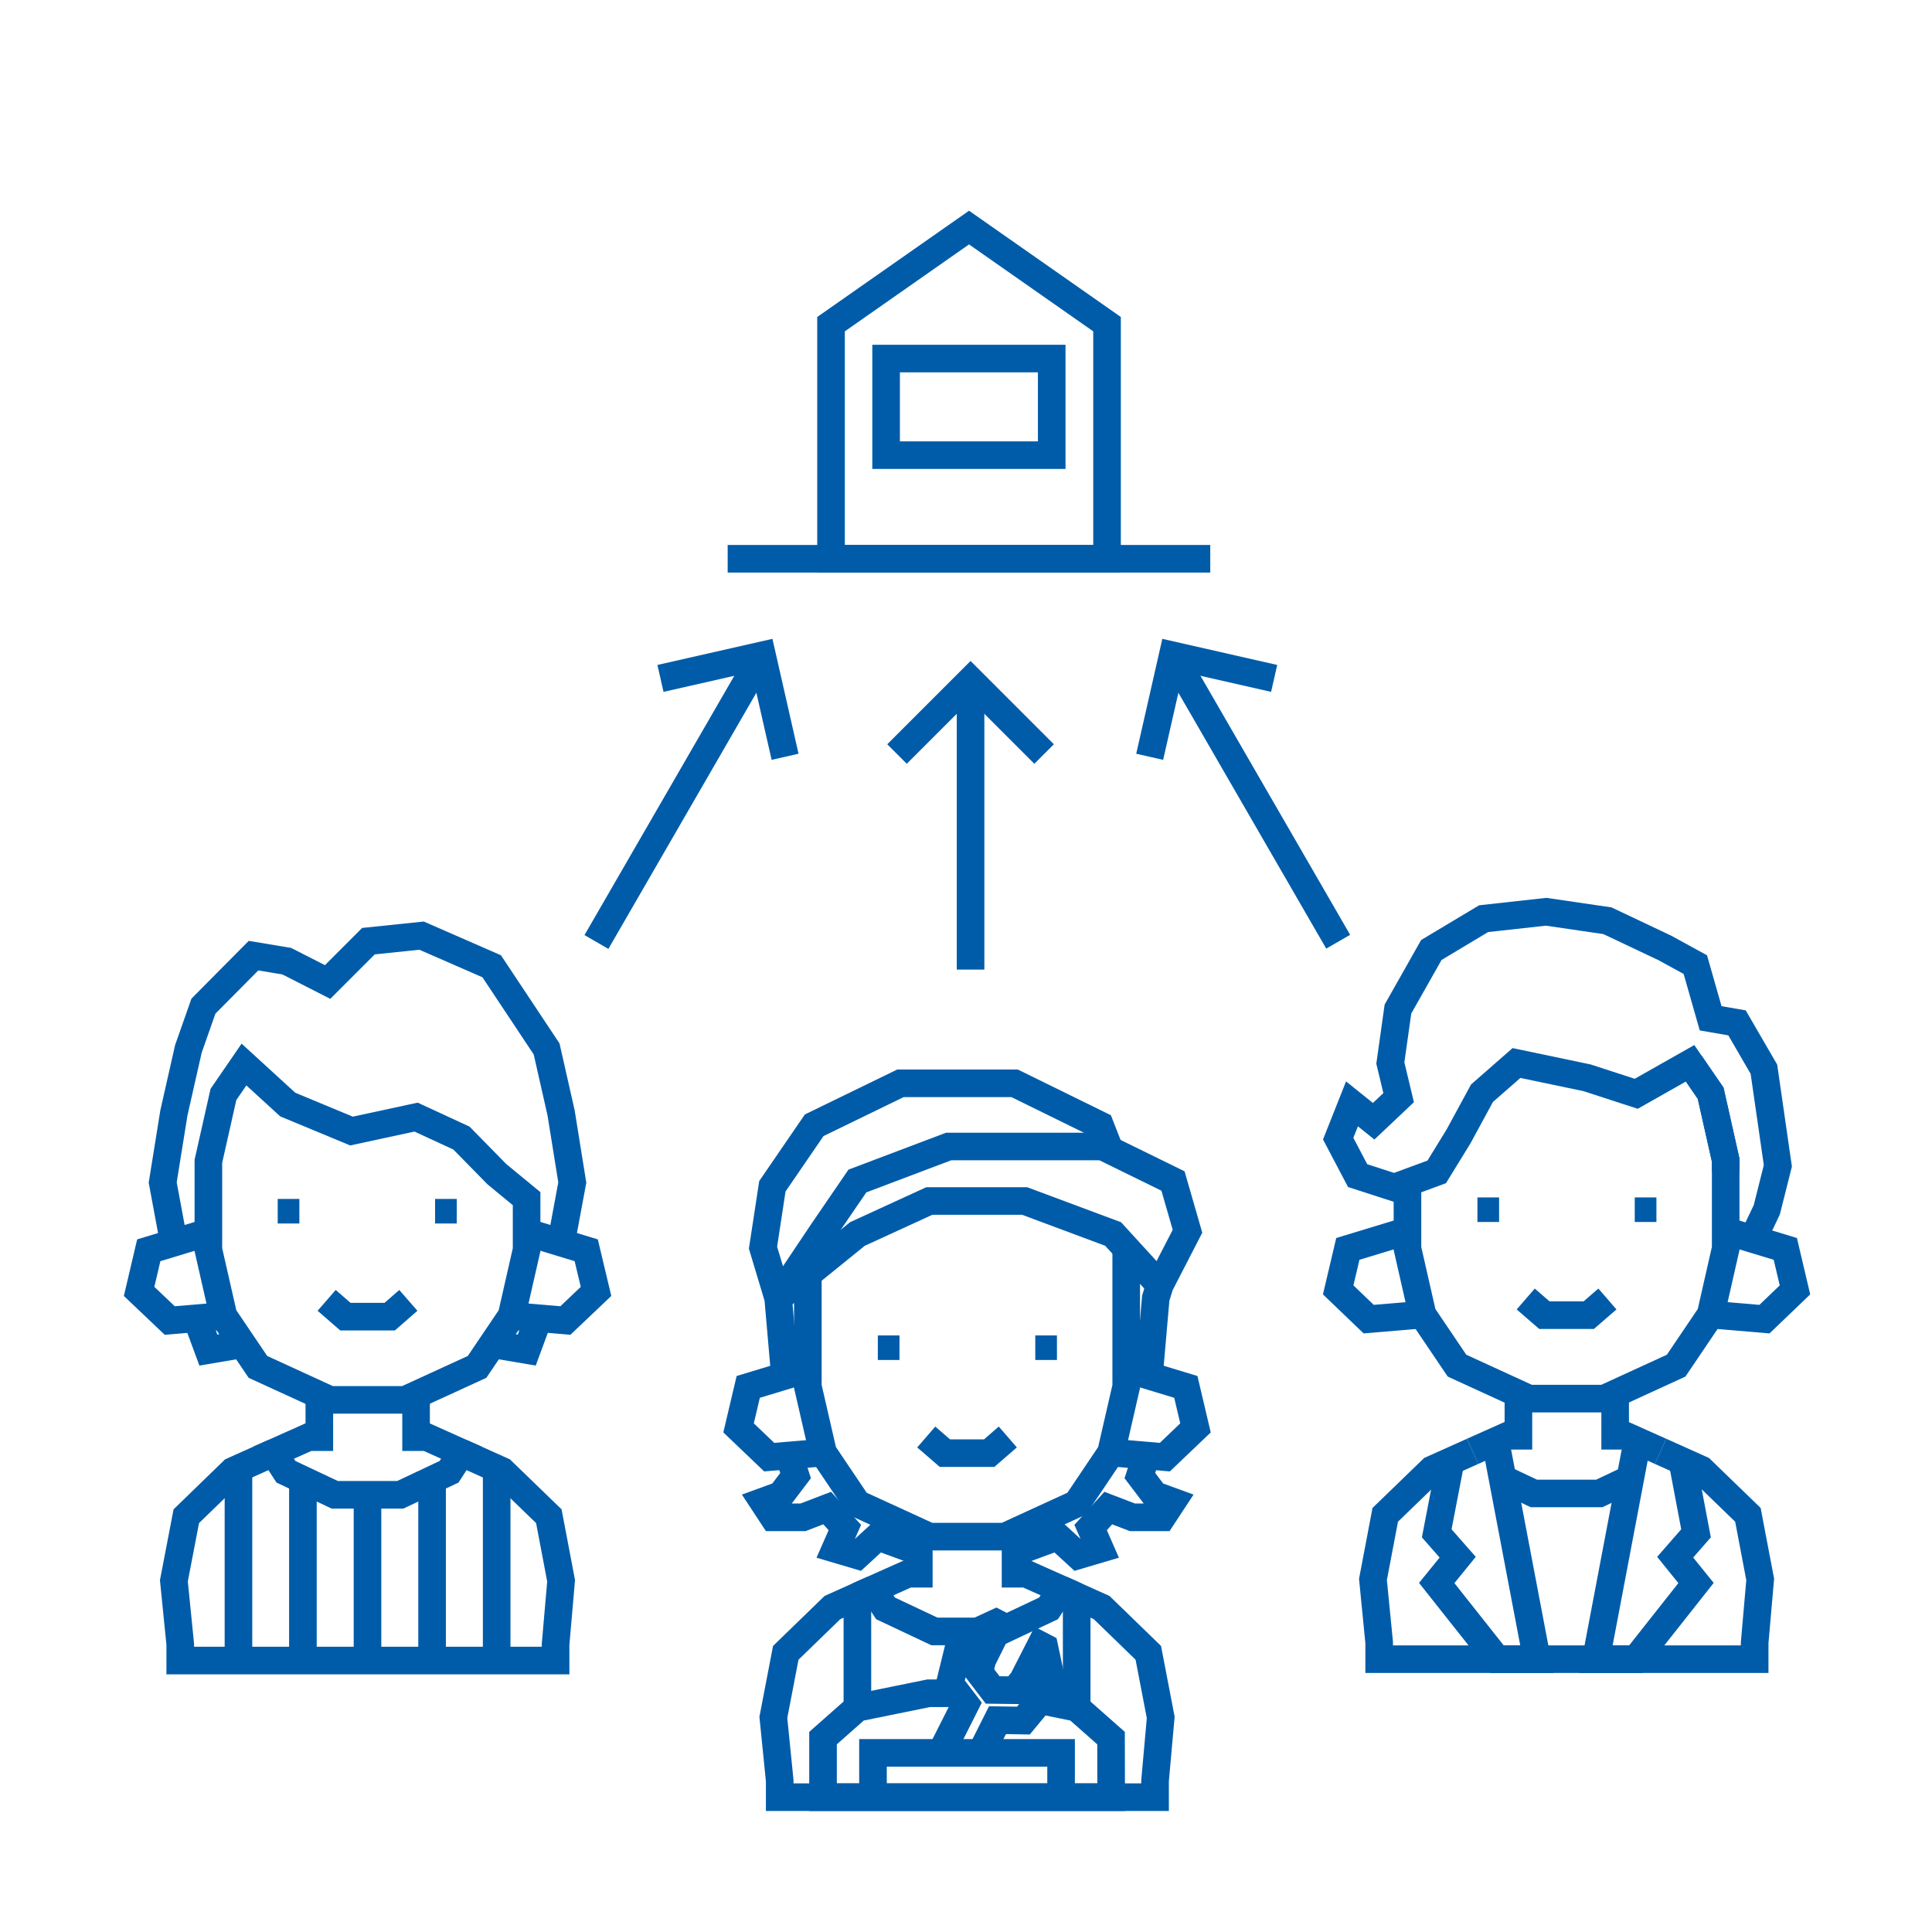 <?xml version="1.0" encoding="UTF-8"?> <!-- Generator: Adobe Illustrator 24.3.0, SVG Export Plug-In . SVG Version: 6.00 Build 0) --> <svg xmlns="http://www.w3.org/2000/svg" xmlns:xlink="http://www.w3.org/1999/xlink" version="1.1" id="Ebene_1" x="0px" y="0px" viewBox="0 0 140 140" style="enable-background:new 0 0 140 140;" xml:space="preserve"> <style type="text/css"> .st0{fill:none;stroke:#C5D8EB;stroke-width:2;stroke-miterlimit:10;} .st1{fill:none;stroke:#75A0CD;stroke-width:2;stroke-miterlimit:10;} .st2{fill:#C5D8EB;} .st3{opacity:0.25;fill:#FAD4A8;} .st4{opacity:0.25;fill:#BADFAD;} .st5{opacity:0.25;fill:#97CE84;} .st6{opacity:0.25;fill:#F8BE7C;} .st7{opacity:0.25;fill:#F5A951;} .st8{opacity:0.25;fill:#75BE5B;} .st9{fill:none;stroke:#52AE32;stroke-width:2;stroke-miterlimit:10;} .st10{fill:none;stroke:#E6007E;stroke-width:2;stroke-miterlimit:10;} .st11{fill:none;stroke:#F39325;stroke-width:2;stroke-miterlimit:10;} .st12{opacity:0.25;fill:#F599CB;} .st13{opacity:0.25;fill:#F066B2;} .st14{opacity:0.25;fill:#EB3398;} .st15{fill:none;stroke:#005CA9;stroke-width:2.141;stroke-miterlimit:10;} .st16{fill:#D9D9D9;} .st17{fill:#FFFFFF;} .st18{fill:#005CA9;} .st19{fill:#0075BF;} .st20{fill:#337DBA;} .st21{fill:none;stroke:#000000;stroke-miterlimit:10;} .st22{fill:#FFFFFF;stroke:#C5D8EB;stroke-width:4;stroke-miterlimit:10;} .st23{fill:none;stroke:#C5D8EB;stroke-width:3;stroke-miterlimit:10;} .st24{fill:#FFFFFF;stroke:#005CA9;stroke-width:4;stroke-miterlimit:10;} .st25{fill:#FFB27D;} .st26{fill:#1C468A;} .st27{fill:#C65447;} .st28{fill:#163560;} .st29{fill:#33865F;} .st30{fill:#F4A269;} .st31{fill:#006837;} .st32{fill:#599DAD;} .st33{fill:#ED975D;} .st34{fill:#80BDCC;} .st35{fill:#E7F1FD;} .st36{fill:#00457F;} .st37{fill:#5F9AA8;} .st38{fill:#2C3A64;} .st39{fill:#ED985F;} .st40{fill:#47737E;} .st41{fill:#CADFFD;} .st42{fill:#F599CB;} .st43{fill:#E6007E;} .st44{fill:#2A4E96;} .st45{fill:#D9935C;} .st46{fill:#CB7D45;} .st47{fill:#233862;} .st48{fill:#770046;} .st49{fill:#4F002F;} .st50{fill:#E9F3FE;} .st51{fill:#BED4F4;} .st52{fill:#AFCDFB;} .st53{fill:#FFA412;} .st54{fill:#E27F2B;} .st55{fill:#669DCB;} .st56{fill:#FCECDB;} .st57{fill:#F99746;} .st58{fill:#F9E5D1;} .st59{fill:#EFCBAB;} .st60{fill:#E2915A;} .st61{fill:#545452;} .st62{fill:#656563;} .st63{fill:#D04339;} .st64{fill:#747573;} .st65{fill:#D9E9F9;} .st66{fill:#BADFAD;} .st67{fill:#52AE32;} .st68{fill:#97CE84;} .st69{fill:#75BE5B;} .st70{fill:#99BEDD;} .st71{fill:#FFFFFF;stroke:#005CA9;stroke-miterlimit:10;} .st72{fill:#FCD921;} .st73{clip-path:url(#SVGID_2_);fill:#FFFFFF;} .st74{clip-path:url(#SVGID_4_);fill:#FFFFFF;} .st75{clip-path:url(#SVGID_6_);fill:#FFFFFF;} .st76{fill:#FF00FF;} .st77{clip-path:url(#SVGID_8_);fill:#FFFFFF;} .st78{clip-path:url(#SVGID_10_);fill:#FFFFFF;} .st79{clip-path:url(#SVGID_12_);fill:#FFFFFF;} .st80{clip-path:url(#SVGID_14_);fill:#FFFFFF;} .st81{clip-path:url(#SVGID_16_);fill:#FFFFFF;} .st82{clip-path:url(#SVGID_18_);fill:#FFFFFF;} .st83{clip-path:url(#SVGID_20_);fill:#FFFFFF;} .st84{clip-path:url(#SVGID_22_);fill:#FFFFFF;} .st85{clip-path:url(#SVGID_24_);fill:#FFFFFF;} .st86{fill:none;stroke:#FFFFFF;stroke-width:0.138;stroke-miterlimit:10;} .st87{clip-path:url(#SVGID_26_);} .st88{clip-path:url(#SVGID_30_);} .st89{clip-path:url(#SVGID_34_);} .st90{fill:none;stroke:#B3B3B3;stroke-linecap:round;stroke-linejoin:round;} .st91{fill:#B3B3B3;} .st92{clip-path:url(#SVGID_38_);fill:#FFFFFF;} .st93{clip-path:url(#SVGID_40_);fill:#FFFFFF;} .st94{clip-path:url(#SVGID_42_);fill:#FFFFFF;} .st95{clip-path:url(#SVGID_44_);fill:#FFFFFF;} .st96{clip-path:url(#SVGID_46_);fill:#FFFFFF;} .st97{clip-path:url(#SVGID_48_);fill:#FFFFFF;} .st98{clip-path:url(#SVGID_50_);fill:#FFFFFF;} .st99{clip-path:url(#SVGID_52_);fill:#FFFFFF;} .st100{clip-path:url(#SVGID_54_);fill:#FFFFFF;} .st101{fill:#00FF00;} .st102{clip-path:url(#SVGID_56_);fill:#FFFFFF;} .st103{clip-path:url(#SVGID_58_);fill:#FFFFFF;} .st104{clip-path:url(#SVGID_60_);fill:#FFFFFF;} .st105{fill:#FF0000;} .st106{fill:none;stroke:#005CA9;stroke-width:2;stroke-miterlimit:10;} .st107{fill:none;stroke:#FF0000;stroke-miterlimit:10;} .st108{opacity:0.75;fill:#FFFFFF;} .st109{fill:#00FFFF;} .st110{fill:#0000FF;} .st111{fill:none;stroke:#3C3C3B;stroke-miterlimit:10;} .st112{clip-path:url(#SVGID_62_);} .st113{clip-path:url(#SVGID_64_);} .st114{clip-path:url(#SVGID_62_);fill:none;stroke:#1D1D1B;stroke-width:2.12;} .st115{fill:none;stroke:#000000;stroke-linecap:round;stroke-linejoin:round;stroke-miterlimit:10;} .st116{fill:none;stroke:#000000;stroke-width:0.25;stroke-miterlimit:10;} .st117{clip-path:url(#SVGID_68_);} .st118{fill:#FCEE21;} .st119{fill:#171717;} .st120{fill:#8B8B8B;} .st121{fill:#343434;} .st122{fill:#565656;} .st123{fill:none;stroke:#3C3C3B;stroke-width:0.36;stroke-miterlimit:10;} .st124{fill:none;stroke:#FFFFFF;stroke-width:0.25;stroke-miterlimit:10;} .st125{fill:none;stroke:#0000FF;stroke-width:0.25;stroke-miterlimit:10;} .st126{clip-path:url(#SVGID_70_);} .st127{clip-path:url(#SVGID_74_);} .st128{clip-path:url(#SVGID_78_);} .st129{fill:none;stroke:#B3B3B3;stroke-linecap:round;stroke-linejoin:round;stroke-miterlimit:10;} .st130{fill:none;stroke:#FF0000;stroke-linecap:round;stroke-linejoin:round;} .st131{fill:none;stroke:#00FF00;stroke-linecap:round;stroke-linejoin:round;stroke-miterlimit:10;} .st132{fill:none;stroke:#FCD921;stroke-miterlimit:10;} .st133{fill:none;stroke:#00FFFF;stroke-miterlimit:10;} .st134{fill:none;stroke:#0000FF;stroke-miterlimit:10;} .st135{fill:none;stroke:#0000FF;stroke-width:1.034;stroke-miterlimit:10;} .st136{fill:#F39325;} .st137{clip-path:url(#SVGID_84_);} .st138{clip-path:url(#SVGID_88_);} .st139{clip-path:url(#SVGID_92_);} .st140{fill:none;stroke:#FF0000;stroke-linecap:round;stroke-linejoin:round;stroke-miterlimit:10;} .st141{fill:#3E8326;} .st142{fill:#295719;} .st143{fill:#7A4A13;} .st144{fill:#B66E1C;} .st145{fill:#F5A951;} .st146{fill:#F8BE7C;} .st147{fill:#FAD4A8;} .st148{fill:#73003F;} .st149{fill:#AD005F;} .st150{fill:#EB3398;} .st151{fill:#F066B2;} .st152{fill:#002E55;} .st153{fill:#0069B4;} .st154{fill:#0080C9;} .st155{fill:#008BD2;} .st156{fill:#0095DB;} .st157{clip-path:url(#SVGID_98_);} .st158{fill:#ADB5BE;} .st159{fill:#FCA56B;} .st160{fill:#F7931E;} .st161{opacity:0.25;fill:#99BEDD;} .st162{opacity:0.25;fill:#669DCB;} .st163{opacity:0.25;fill:#337DBA;} .st164{fill:none;stroke:#005CA9;stroke-miterlimit:10;} .st165{fill:none;stroke:#005CA9;stroke-width:4;stroke-miterlimit:10;} .st166{fill:none;stroke:#005CA9;stroke-width:3;stroke-miterlimit:10;} .st167{fill:none;stroke:#E6007E;stroke-width:2;stroke-linejoin:bevel;stroke-miterlimit:10;} .st168{fill:#FFFFFF;stroke:#005CA9;stroke-width:2;stroke-miterlimit:10;} .st169{clip-path:url(#SVGID_100_);fill:#FFFFFF;} .st170{clip-path:url(#SVGID_102_);fill:#FFFFFF;} .st171{clip-path:url(#SVGID_104_);fill:#FFFFFF;} .st172{clip-path:url(#SVGID_106_);fill:#FFFFFF;} .st173{clip-path:url(#SVGID_108_);fill:#FFFFFF;} .st174{clip-path:url(#SVGID_110_);fill:#FFFFFF;} .st175{clip-path:url(#SVGID_112_);fill:#FFFFFF;} .st176{clip-path:url(#SVGID_114_);fill:#FFFFFF;} .st177{clip-path:url(#SVGID_116_);fill:#FFFFFF;} .st178{clip-path:url(#SVGID_118_);fill:#FFFFFF;} .st179{clip-path:url(#SVGID_120_);fill:#FFFFFF;} .st180{clip-path:url(#SVGID_122_);fill:#FFFFFF;} .st181{fill:none;stroke:#000000;stroke-width:0.5;stroke-miterlimit:10;} .st182{fill:none;stroke:#00FFFF;stroke-width:0.25;stroke-linecap:round;stroke-linejoin:round;stroke-miterlimit:10;} .st183{fill:none;stroke:#000000;stroke-width:0.5;stroke-linecap:round;stroke-linejoin:round;stroke-miterlimit:10;} .st184{fill:none;stroke:#F39325;stroke-miterlimit:10;} .st185{fill:none;stroke:#52AE32;stroke-miterlimit:10;} .st186{fill:none;stroke:#E6007E;stroke-miterlimit:10;} .st187{fill:none;stroke:#52AE32;stroke-width:0.723;stroke-miterlimit:10;} .st188{fill:none;stroke:#005CA9;stroke-width:0.723;stroke-miterlimit:10;} .st189{fill:none;stroke:#E6007E;stroke-width:0.723;stroke-miterlimit:10;} .st190{fill:none;stroke:#E6007E;stroke-width:0.723;stroke-linejoin:bevel;stroke-miterlimit:10;} .st191{fill:none;stroke:#F39325;stroke-width:0.723;stroke-miterlimit:10;} .st192{fill:none;stroke:#FF00FF;stroke-miterlimit:10;} .st193{clip-path:url(#SVGID_124_);} .st194{fill:url(#SVGID_125_);} .st195{clip-path:url(#SVGID_127_);fill:url(#SVGID_128_);} .st196{fill:none;stroke:#0000FF;stroke-width:3;stroke-miterlimit:10;} .st197{clip-path:url(#SVGID_130_);} .st198{fill:none;stroke:#FFFFFF;stroke-width:5;stroke-miterlimit:10;} .st199{fill:#739AF0;} .st200{fill:#4A75CB;} .st201{fill:#2B478B;} .st202{fill:#5FABB7;} .st203{fill:#EF9E67;} .st204{fill:#A53D38;} .st205{fill:#C45446;} .st206{fill:#912F2F;} .st207{fill:#BC3F3F;} .st208{fill:#ED7D2B;} .st209{fill:#B64C41;} .st210{fill:#27437C;} .st211{fill:#2F5196;} .st212{fill:#EE9849;} .st213{fill:#E58638;} .st214{fill:#FEF6EE;} .st215{fill:#FA9960;} .st216{fill:#E25345;} .st217{fill:#C33F3B;} .st218{fill:#EB8D5A;} .st219{fill:#999999;} .st220{fill:#666666;} .st221{fill:#CCCCCC;} .st222{fill:#D0D6EC;} .st223{fill:#E7B2B6;} .st224{fill:#D98789;} .st225{fill:#DFE5F4;} .st226{opacity:0.4;fill:#555CA5;} .st227{fill:#D35C2B;} .st228{fill:#555CA5;} .st229{fill:#F0D170;} .st230{fill:#C2D8EB;} .st231{fill:#D68D5D;} .st232{fill:#F8FBFF;} .st233{fill:#DEEDFF;} .st234{fill:#D1A586;} .st235{fill:#E5BD9E;} .st236{fill:#DFB697;} .st237{fill:#A0795F;} .st238{fill:#C69D7F;} .st239{fill:#E0B594;} .st240{fill:none;stroke:#FFFFFF;stroke-width:2;stroke-miterlimit:10;} .st241{fill:#00345F;} .st242{fill:#534741;} .st243{fill:#002340;} .st244{fill:#6BB7BF;} .st245{fill:#808080;} .st246{fill:#E49963;} .st247{fill:#603813;} .st248{fill:#B56F40;} .st249{fill:#99592E;} .st250{fill:#1A2A4A;} .st251{fill:#EBF3FA;} .st252{fill:#E2EEF9;} .st253{fill:#C7DDEA;} .st254{fill:#D7E9F2;} .st255{fill:#FFB278;} .st256{fill:#C2D9EF;} .st257{fill:#9ABEDB;} .st258{fill:#D3E3EF;} .st259{fill:#B5453C;} .st260{fill:#9E332E;} .st261{fill:#D86713;} .st262{fill:#F1A34F;} .st263{fill:#E78B37;} .st264{fill:#699DEE;} .st265{fill:#DDE3F2;} .st266{fill:#E37970;} .st267{opacity:0.2;fill:#E37970;} .st268{fill:#B2CEE7;} .st269{fill:#82B378;} .st270{fill:#A8D29F;} .st271{fill:#FFB973;} .st272{fill:#2E3552;} .st273{fill:#AA413E;} .st274{fill:#00689E;} .st275{fill:#CD8A52;} .st276{fill:#004F87;} .st277{fill:none;stroke:#999999;stroke-width:3;stroke-miterlimit:10;} .st278{fill:none;stroke:#FFFFFF;stroke-miterlimit:10;} .st279{fill:#F5F5F5;} .st280{fill:none;stroke:#FF0000;stroke-width:2;stroke-linejoin:round;} .st281{fill:none;stroke:#0000FF;stroke-width:2;stroke-linejoin:round;} .st282{clip-path:url(#SVGID_138_);} .st283{fill:#66AAD7;} .st284{fill:none;stroke:#0071BC;stroke-width:0.743;stroke-miterlimit:10;} .st285{fill:#FFFFFF;stroke:#99BEDD;stroke-width:4;stroke-miterlimit:10;} .st286{fill:none;stroke:#99BEDD;stroke-width:2;stroke-miterlimit:10;} .st287{fill:none;stroke:#99BEDD;stroke-width:3;stroke-miterlimit:10;} .st288{fill:none;stroke:#75A0CD;stroke-width:4;stroke-miterlimit:10;} .st289{fill:none;stroke:#669DCB;stroke-miterlimit:10;} .st290{fill:#FFFFFF;stroke:#669DCB;stroke-width:2;stroke-miterlimit:10;} .st291{fill:#FFFFFF;stroke:#005CA9;stroke-width:3;stroke-miterlimit:10;} .st292{clip-path:url(#SVGID_140_);} .st293{fill:none;stroke:#0069B3;stroke-width:2;stroke-linecap:round;stroke-linejoin:bevel;stroke-miterlimit:10;} .st294{fill:#0069B3;} .st295{fill:none;stroke:#0069B3;stroke-width:5;stroke-miterlimit:10;} .st296{clip-path:url(#SVGID_142_);fill:none;stroke:#0069B3;stroke-width:5;stroke-miterlimit:10;} .st297{fill:none;stroke:#C5D8EB;stroke-width:4;stroke-miterlimit:10;} .st298{fill:none;stroke:#005CA9;stroke-width:2;stroke-linecap:square;stroke-miterlimit:10;} .st299{fill:none;stroke:#005CA9;stroke-width:2;stroke-linecap:square;stroke-miterlimit:10;stroke-dasharray:2.204,4.408;} .st300{fill:#C48C66;} .st301{fill:#AD7A58;} .st302{clip-path:url(#SVGID_144_);fill:none;stroke:#D9D9D9;stroke-width:4;stroke-miterlimit:10;} .st303{fill:none;stroke:#085DA9;stroke-miterlimit:10;} .st304{fill:none;stroke:#D9D9D9;stroke-miterlimit:10;} .st305{fill:#213F7A;} .st306{fill:#B0D0FF;} .st307{fill:#FFD1B1;} .st308{fill:#EEBD9C;} .st309{fill:#98BAF4;} .st310{fill:#E8945B;} .st311{fill:#EBF3FF;} .st312{fill:#D4D9E0;} .st313{fill:#0D1B3E;} .st314{fill:#B96E16;} .st315{fill:#22407A;} .st316{fill:#728BB7;} .st317{fill:#4D4D4D;} .st318{fill:#B27246;} .st319{fill:#573A0C;} .st320{fill:#865634;} .st321{fill:#0A152F;} .st322{fill:#FFC783;} .st323{opacity:0.5;fill:#BF9562;} .st324{fill:none;stroke:#F39325;stroke-width:1.438;stroke-miterlimit:10;} .st325{fill:none;stroke:#005CA9;stroke-width:9.468;stroke-miterlimit:10;} .st326{fill:none;stroke:#FFFFFF;stroke-width:2.918;stroke-miterlimit:10;} .st327{fill:none;stroke:#FFFFFF;stroke-width:5.836;stroke-miterlimit:10;} .st328{fill:none;stroke:#005CA9;stroke-width:7;stroke-miterlimit:10;} .st329{fill:none;stroke:#005CA9;stroke-width:2;stroke-miterlimit:2;} .st330{fill:none;stroke:#005CA9;stroke-width:2.052;stroke-miterlimit:2;} </style> <polyline class="st106" points="118.13,107.16 115.89,108.22 111.15,108.22 108.88,107.15 "></polyline> <polyline class="st106" points="120.33,105.17 123.27,106.49 126.66,109.77 127.55,114.45 127.15,119.03 127.15,120.23 99.94,120.23 99.94,119.03 99.49,114.45 100.38,109.77 103.77,106.49 106.71,105.17 "></polyline> <polyline class="st106" points="71.09,127.02 72.28,124.65 74.16,124.68 76.27,122.13 75.68,119.37 75.41,119.23 74.12,121.76 73.53,122.48 71.93,122.46 70.96,121.19 71.18,120.29 72.45,117.74 72.18,117.6 69.62,118.78 68.83,122 69.97,123.49 68.19,127.02 "></polyline> <polyline class="st106" points="56.39,94.07 62.13,89.42 67.34,87.03 74.25,87.03 80.66,89.42 84.04,93.12 "></polyline> <polyline class="st106" points="73.03,104.13 71.68,105.3 68.47,105.3 67.12,104.13 "></polyline> <polyline class="st106" points="106.71,105.17 109.24,104.04 110.03,104.04 110.03,100.99 "></polyline> <polyline class="st106" points="117.04,100.99 117.04,104.04 117.8,104.04 120.33,105.17 "></polyline> <polyline class="st106" points="122.47,77.05 123.96,79.22 125.05,84.07 125.05,90.47 123.96,95.26 121.46,98.96 116.25,101.35 110.79,101.35 105.58,98.96 103.08,95.26 101.99,90.47 101.99,85.7 "></polyline> <rect x="107.06" y="86.77" class="st18" width="1.57" height="1.78"></rect> <rect x="118.46" y="86.77" class="st18" width="1.57" height="1.78"></rect> <polyline class="st106" points="103.08,95.26 99.18,95.59 96.97,93.47 97.67,90.5 101.98,89.19 "></polyline> <polyline class="st106" points="123.96,95.26 127.86,95.59 130.07,93.47 129.37,90.5 125.05,89.19 "></polyline> <polyline class="st106" points="81.61,90.46 81.61,100.47 80.51,105.26 78.02,108.96 72.81,111.35 67.34,111.35 62.13,108.96 59.64,105.26 58.54,100.47 58.54,92.33 "></polyline> <polyline class="st106" points="116.48,94.13 115.13,95.3 111.91,95.3 110.56,94.13 "></polyline> <polyline class="st106" points="56.39,94.07 59.64,89.22 62.13,85.58 68.74,83.08 79.9,83.08 85,85.58 86.05,89.22 84.04,93.12 83.75,94.07 83.26,99.69 "></polyline> <rect x="63.61" y="96.77" class="st18" width="1.57" height="1.78"></rect> <rect x="75.02" y="96.77" class="st18" width="1.57" height="1.78"></rect> <polyline class="st106" points="76.89,115.17 79.83,116.49 83.21,119.77 84.11,124.45 83.7,129.03 83.7,130.23 56.5,130.23 56.5,129.03 56.04,124.45 56.94,119.77 60.32,116.49 63.26,115.17 "></polyline> <polyline class="st106" points="70.85,118.22 67.71,118.22 64.17,116.55 63.26,115.17 65.79,114.04 66.58,114.04 66.58,110.99 "></polyline> <polyline class="st106" points="73.59,110.99 73.59,114.04 74.36,114.04 76.89,115.17 75.98,116.55 72.44,118.22 72.22,118.22 "></polyline> <polyline class="st106" points="59.63,105.26 55.74,105.59 53.52,103.47 54.22,100.5 58.54,99.19 "></polyline> <polyline class="st106" points="80.52,105.26 84.41,105.59 86.63,103.47 85.93,100.5 81.61,99.19 "></polyline> <polyline class="st106" points="75.37,123.21 78.02,123.75 80.51,125.95 80.52,130.23 59.64,130.23 59.64,125.95 62.13,123.75 67.29,122.7 69.37,122.7 "></polyline> <line class="st106" x1="62.13" y1="123.75" x2="62.13" y2="115.68"></line> <line class="st106" x1="78.02" y1="123.75" x2="78.02" y2="115.68"></line> <polyline class="st106" points="63.26,130.23 63.26,127.02 76.89,127.02 76.89,130.23 "></polyline> <polyline class="st106" points="56.88,99.69 56.39,94.07 55.29,90.41 55.97,85.96 59,81.54 65.25,78.5 73.52,78.5 79.71,81.54 80.41,83.33 "></polyline> <polyline class="st106" points="57.18,105.47 57.65,106.93 56.58,108.34 55.29,108.81 56.04,109.95 58.19,109.95 59.94,109.28 61.22,110.69 60.54,112.24 62.13,112.71 63.61,111.35 66.58,112.44 "></polyline> <polyline class="st106" points="83.07,105.47 82.6,106.93 83.67,108.34 84.96,108.81 84.21,109.95 82.06,109.95 80.31,109.28 79.03,110.69 79.71,112.24 78.12,112.71 76.64,111.35 73.67,112.44 "></polyline> <polyline class="st106" points="108.37,104.45 111.37,120.23 108.48,120.23 104.11,114.71 105.63,112.84 104.11,111.11 105.12,105.88 "></polyline> <polyline class="st106" points="118.65,104.42 115.65,120.23 118.54,120.23 122.9,114.71 121.39,112.84 122.9,111.11 121.91,105.88 "></polyline> <polyline class="st106" points="127.02,89.79 128.03,87.66 128.83,84.48 127.82,77.48 125.87,74.12 123.96,73.79 122.85,69.9 120.64,68.69 116.48,66.72 112.04,66.07 107.51,66.57 103.72,68.84 101.3,73.12 100.75,77.03 101.35,79.54 99.54,81.25 97.97,79.99 96.97,82.51 98.38,85.19 101.04,86.05 104.11,84.92 105.69,82.35 107.39,79.22 109.89,77.03 115,78.1 118.57,79.26 122.47,77.05 123.96,79.22 125.05,84.07 125.05,84.92 "></polyline> <rect x="31.52" y="86.87" transform="matrix(-1 -4.562185e-11 4.562185e-11 -1 64.617 175.529)" class="st18" width="1.57" height="1.78"></rect> <rect x="20.11" y="86.87" transform="matrix(-1 -4.562185e-11 4.562185e-11 -1 41.804 175.529)" class="st18" width="1.57" height="1.78"></rect> <polyline class="st106" points="33.44,105.27 36.38,106.59 39.77,109.87 40.66,114.55 40.26,119.14 40.26,120.33 13.06,120.33 13.06,119.14 12.6,114.55 13.5,109.87 16.88,106.59 19.82,105.27 "></polyline> <polyline class="st106" points="30.15,101.09 30.15,104.14 30.92,104.14 33.44,105.27 32.54,106.65 29,108.32 24.26,108.32 20.72,106.65 19.82,105.27 22.35,104.14 23.14,104.14 23.14,101.09 "></polyline> <polyline class="st106" points="37.07,95.36 40.97,95.69 43.19,93.58 42.48,90.6 38.17,89.29 "></polyline> <polyline class="st106" points="16.19,95.36 12.3,95.69 10.08,93.58 10.78,90.6 15.1,89.29 "></polyline> <polyline class="st106" points="23.67,94.23 25.03,95.41 28.24,95.41 29.59,94.23 "></polyline> <polyline class="st106" points="39.02,95.53 38.17,97.83 35.69,97.41 "></polyline> <polyline class="st106" points="14.25,95.53 15.1,97.83 17.58,97.41 "></polyline> <line class="st106" x1="17.28" y1="120.33" x2="17.28" y2="106.45"></line> <line class="st106" x1="21.95" y1="120.33" x2="21.95" y2="107.25"></line> <line class="st106" x1="26.63" y1="120.33" x2="26.63" y2="108.32"></line> <line class="st106" x1="31.31" y1="120.33" x2="31.31" y2="107.25"></line> <line class="st106" x1="35.99" y1="120.33" x2="35.99" y2="106.45"></line> <polyline class="st106" points="40.66,90.05 41.47,85.69 40.66,80.65 39.61,76.01 35.63,70.02 30.55,67.8 26.7,68.2 23.74,71.16 20.78,69.65 18.37,69.25 14.74,72.91 13.65,76.01 12.6,80.65 11.79,85.69 12.6,90.05 "></polyline> <polygon class="st106" points="38.16,90.56 37.07,95.35 34.57,99.05 29.36,101.44 23.9,101.44 18.69,99.05 16.19,95.35 15.1,90.56 15.1,84.15 16.19,79.31 17.68,77.14 20.85,80.04 25.47,81.96 30.15,80.95 33.44,82.47 36.01,85.09 38.16,86.86 "></polygon> <polygon class="st106" points="70.22,16.49 60.22,23.49 60.22,40.49 80.22,40.49 80.22,23.49 "></polygon> <rect x="64.22" y="25.99" transform="matrix(-1 -4.494417e-11 4.494417e-11 -1 140.431 58.972)" class="st106" width="12" height="7"></rect> <line class="st106" x1="87.7" y1="40.49" x2="52.73" y2="40.49"></line> <line class="st106" x1="55.22" y1="47.49" x2="43.22" y2="68.26"></line> <polyline class="st106" points="47.86,49.16 55.22,47.49 56.89,54.84 "></polyline> <line class="st106" x1="84.98" y1="47.49" x2="96.97" y2="68.24"></line> <polyline class="st106" points="92.33,49.16 84.98,47.49 83.31,54.84 "></polyline> <polyline class="st106" points="65,54.64 70.33,49.31 75.66,54.64 "></polyline> <line class="st106" x1="70.33" y1="49.31" x2="70.33" y2="70.26"></line> </svg> 